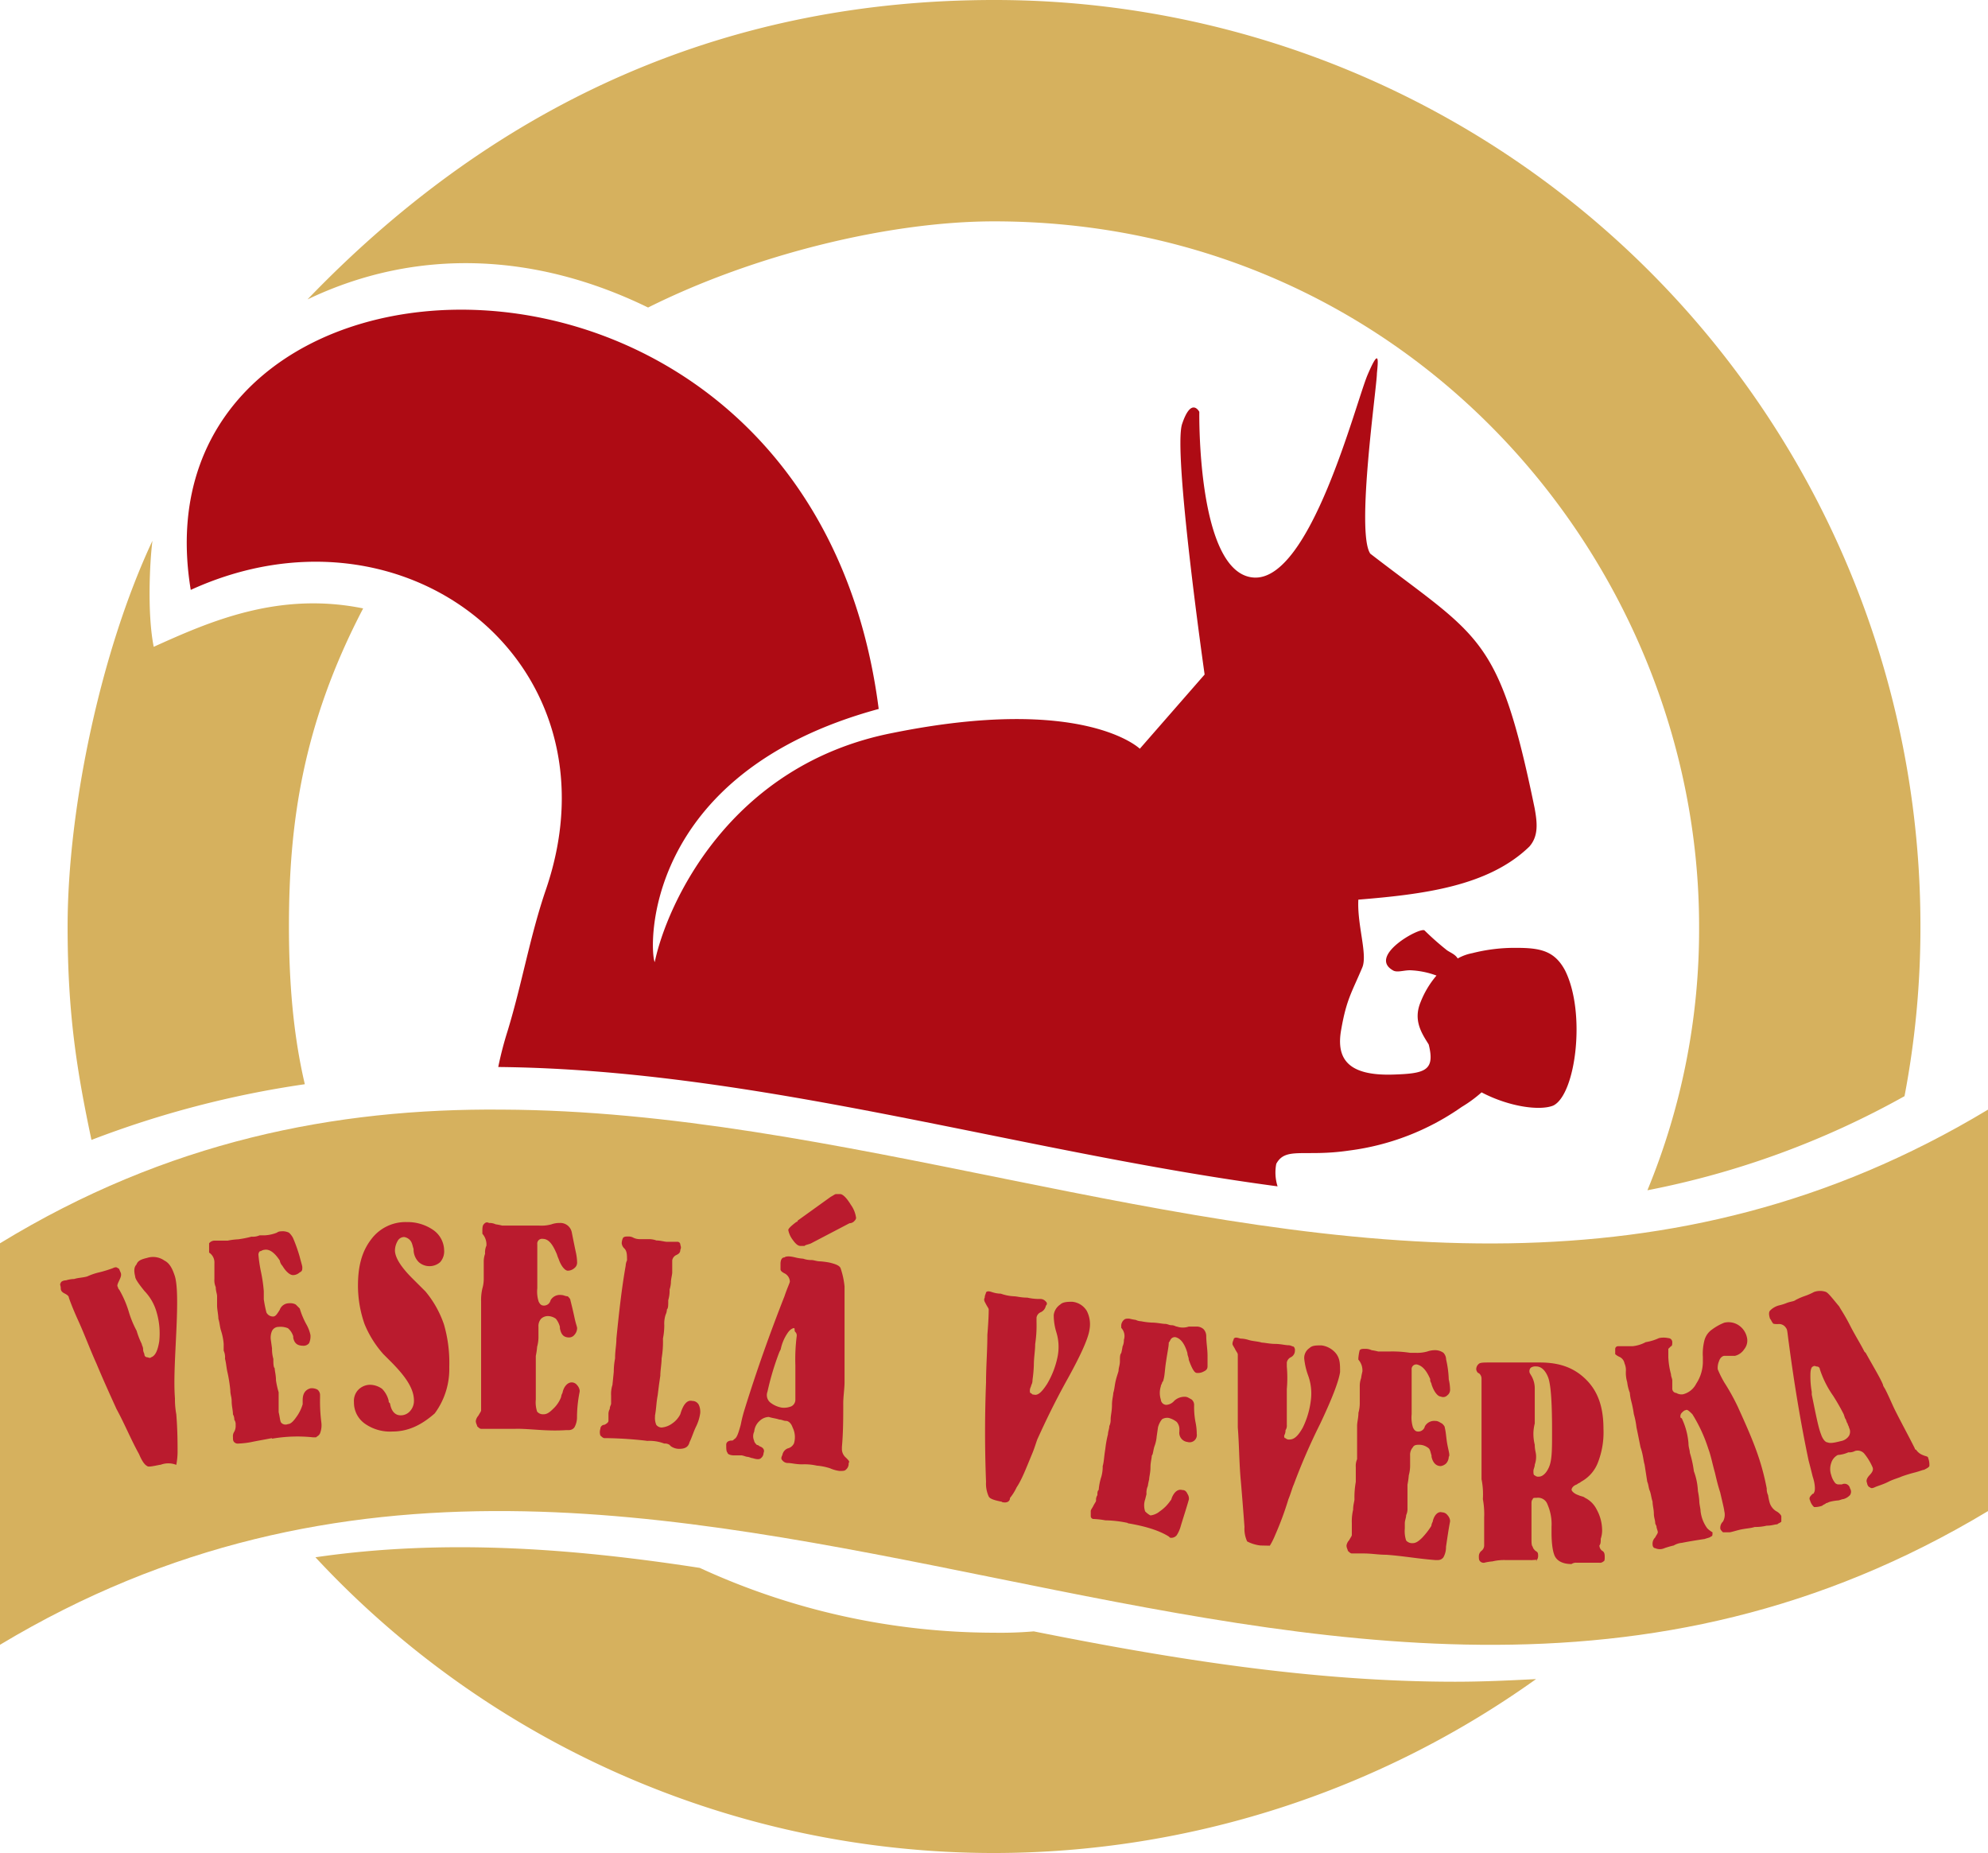 <svg xmlns="http://www.w3.org/2000/svg" viewBox="0 0 490.77 457.4"><defs><style>.cls-1{fill:#d6b15e;}.cls-1,.cls-2,.cls-3{fill-rule:evenodd;}.cls-2{fill:#ae0b14;}.cls-3{fill:#ba1b2e;}</style></defs><g id="Vrstva_2" data-name="Vrstva 2"><g id="Vrstva_1-2" data-name="Vrstva 1"><path class="cls-1" d="M406.69,293.81a168.64,168.64,0,0,0,12.76-65.11c0-90-72-174.06-174.06-174.06-25.85,0-59.22,8.18-85.4,21.27-27.48-13.42-56.93-15-84.08-2C124.33,23.56,181.59,0,245.39,0a228.51,228.51,0,0,1,228.7,228.7,221.37,221.37,0,0,1-3.93,41.88A213.25,213.25,0,0,1,406.69,293.81ZM37.63,133.49c-.66,5.24-1.31,18,.32,26.17,13.74-6.21,30.76-13.74,51.7-9.48C74.6,179,71.33,203.51,71.33,228.7c0,13.41,1,26.5,3.92,38.93a244.64,244.64,0,0,0-52.67,13.75c-3.6-17-5.89-31.09-5.89-52.68,0-29.12,8.18-68,20.94-95.21ZM245.39,457.4a228.7,228.7,0,0,1-167.52-73c31.41-4.58,63.15-2.29,94.88,2.62a174.08,174.08,0,0,0,72.64,16,97.43,97.43,0,0,0,9.81-.33c34.36,6.87,69,12.43,104.05,12.43,6.87,0,13.41-.32,19.95-.65A230.43,230.43,0,0,1,245.39,457.4Z"/><path class="cls-1" d="M0,406V306.9c41.22-25.2,82.78-33.38,124-33,82.78.33,165.88,34.36,248.66,33,39.26-.66,78.52-9.16,118.11-33V373c-41.88,25.19-83.43,33.37-125.31,33-79.83-.65-160-32.39-239.82-33C83.76,372.66,41.88,380.84,0,406Z"/><path class="cls-2" d="M352.7,257.82c-1.63-2.62-3.92-5.89-2-10.47a23,23,0,0,1,3.92-6.54,21,21,0,0,0-6.54-1.31c-1.63,0-3.27.65-4.25,0-6.22-3.6,6.87-10.8,7.85-9.82a68.77,68.77,0,0,0,5.56,4.91c1,.65,2,1,2.62,2a11.89,11.89,0,0,1,3.6-1.31,42.36,42.36,0,0,1,10.8-1.31c5.89,0,9.48.66,12.1,5.57,5.24,10.47,2.62,30.75-2.94,33.37-3.27,1.31-10.8.33-17.67-3.27a32.09,32.09,0,0,1-4.91,3.6A62,62,0,0,1,333.07,284c-11.12,1.64-15.7-1-18,3.28a11.27,11.27,0,0,0,.32,5.56C251.28,284.32,187.15,264,123,263.38a86.89,86.89,0,0,1,2.29-8.83c3.6-11.78,5.56-23.56,9.49-35,19-55.62-34.68-98.16-87.69-73.94C31.74,52.68,200.24,44.82,216.92,175c-58.89,16-56.6,59.88-55.29,62.49,2.94-14.06,18.32-48.75,58.89-56.6,47.11-9.49,60.86,3.93,60.86,3.93l16-18.32s-7.85-55-5.56-61.84,4.25-3,4.25-3-.65,39.92,13.41,40.9,25.2-43.19,28.14-50.06,2.62-3.6,2.29-.32c0,3.27-5.23,39.26-1.63,44.49,27.15,20.94,31.73,20,40.57,62.82.65,3.6,1,6.87-1.31,9.49-10.14,9.81-26.18,11.78-42.21,13.09-.33,6.21,2.29,13.41,1,16.68-2.61,6.22-3.92,7.86-5.23,15.38-1.31,7.2,1.63,11.45,12.76,11.12C351.72,265,354.34,264.36,352.7,257.82Z"/><path class="cls-3" d="M451.84,370.7c-.33,0-.66.32-1,.32-.33.33-.66.33-1,.66a5.68,5.68,0,0,1-2,.33,3.54,3.54,0,0,1-1-1.64c-.33-.65,0-1,.65-1.64a.32.32,0,0,0,.33-.32c.33-.33.33-2-.33-3.93-.32-1.31-.65-2.62-1-3.93-2-9.48-3.6-19.3-4.9-29.11-.33-2.3-.33-3.28-.66-3.6a2,2,0,0,0-2-1h0c-.66,0-1.31,0-1.31-.32-.33-.33-.33-.66-.66-1-.32-1-.32-1.64,0-2a4.72,4.72,0,0,1,2.29-1.31,12.21,12.21,0,0,0,2-.65c1-.33,1.63-.33,2-.65a16.24,16.24,0,0,1,2.29-1,14.78,14.78,0,0,0,2.29-1,4.41,4.41,0,0,1,2.95,0c.65.33,1.63,1.64,3.27,3.6.33.66,1.31,2,2.62,4.58s2.61,4.58,3.59,6.55l.33.32c2,3.6,3.6,6.22,4.26,7.85,0,.33.32.66.65,1.31,1,2,1.64,3.6,2.29,4.91,1.64,3.27,3.27,6.22,4.91,9.49a.32.32,0,0,0,.32.33,3.35,3.35,0,0,0,1.64,1.31c.66.32,1.31.32,1.31.65a4.82,4.82,0,0,1,.33,2c0,.33-.66.66-1.31,1-.33,0-1,.33-2.29.66s-2.29.65-3.27,1c-.66.33-2,.65-3.28,1.31s-2.61,1-3.27,1.31-1,.33-1.31,0c-.32,0-.65-.66-.65-1-.33-.66,0-1.31.65-2s1-1.31.66-2a14.15,14.15,0,0,0-2-3.27,2.17,2.17,0,0,0-2.29-.66,2.91,2.91,0,0,1-1.63.33,7.66,7.66,0,0,1-2.62.66,3.31,3.31,0,0,0-1.63,2,4.49,4.49,0,0,0,0,2.94,5.26,5.26,0,0,0,1,2,1.21,1.21,0,0,0,1,.32h.65a1.38,1.38,0,0,1,2,1,1.48,1.48,0,0,1,0,1.63,3.46,3.46,0,0,1-1.64,1c-.33,0-1,.33-1.31.33a11.51,11.51,0,0,0-2,.33Zm-4.26-33.38c-.32,0-.65.66-.65,2a21.53,21.53,0,0,0,.33,4.25v.66c1,4.9,1.63,8.17,2.29,9.81.32,1,1,2,1.63,2,.66.33,2,0,3.28-.32a3,3,0,0,0,2-1.31,2.08,2.08,0,0,0,0-2c0-.32-.33-.65-.33-1-.33-.32-.33-1-.65-1.31l-.33-1a51.87,51.87,0,0,0-2.62-4.58,24.45,24.45,0,0,1-3.27-6.54.71.71,0,0,0-.65-.66C448.24,337.32,447.91,337,447.58,337.32Zm-32.39,43.52a4.73,4.73,0,0,0-2,.65,20.53,20.53,0,0,0-2.29.66,2.74,2.74,0,0,1-2.29,0c-.33,0-.65-.33-.65-1a2.13,2.13,0,0,1,.65-1.64c.33-.65.65-1,.65-1.31s-.32-1-.32-1.31-.33-.65-.33-1c0-.65-.33-1.31-.33-2.29s-.32-2-.32-2.94c-.33-1-.33-1.64-.66-2.62-.33-.65-.33-1.64-.65-2.29l-.66-4.25c-.32-1-.32-2.29-1-4.26-.33-1.63-.65-3.27-1-4.91a19.53,19.53,0,0,0-.65-3.27,28.28,28.28,0,0,0-.66-3.27,11.51,11.51,0,0,1-.33-2,10.43,10.43,0,0,1-.65-2.62,8.06,8.06,0,0,1-.33-2.62,4.11,4.11,0,0,0-.33-2,2.19,2.19,0,0,0-1.3-1.64,3.92,3.92,0,0,1-1-.65v-1.31a.7.7,0,0,1,.66-.65h3.6a8.63,8.63,0,0,0,3.27-1,12.71,12.71,0,0,0,3.27-1,5.46,5.46,0,0,1,2.29,0,1,1,0,0,1,1,1c0,.33,0,1-.32,1l-.66.65v2a19.05,19.05,0,0,0,.66,4.26c0,.65.32,1,.32,1.63v2a1.05,1.05,0,0,0,1,1,2.46,2.46,0,0,0,1.64.33,5,5,0,0,0,3.27-2.62,9.91,9.91,0,0,0,1.64-5.24V335a13.34,13.34,0,0,1,.33-3.92,4.76,4.76,0,0,1,2-2.95,13.09,13.09,0,0,1,2.94-1.63,4.55,4.55,0,0,1,3.6.65,4.82,4.82,0,0,1,2,2.95,3.34,3.34,0,0,1-.66,2.94,3.8,3.8,0,0,1-2.29,1.64h-2.62c-.32,0-1,.32-1.31,1.31a4.2,4.2,0,0,0-.32,2,25.23,25.23,0,0,0,1.63,3.27,54.23,54.23,0,0,1,3.28,5.89c1.63,3.6,3.27,7.2,4.58,10.8a59.61,59.61,0,0,1,2.61,9.49,3.52,3.52,0,0,0,.33,1.63,14,14,0,0,0,.33,1.64,3.77,3.77,0,0,0,1.63,2.29c.66.32,1.31,1,1.31,1.31v1.3c-.32.33-.65.33-1,.66-.65,0-1.31.33-2.62.33a11.5,11.5,0,0,1-2.94.32c-1,.33-2,.33-3.6.66-1.31.32-2.29.65-2.62.65h-1.63c-.33-.33-.66-.65-.66-1a2.11,2.11,0,0,1,.66-1.64,3.48,3.48,0,0,0,.32-2.61c0-.33-.32-1.64-1-4.58-.65-2-1-3.6-1.31-4.91-.65-2.29-1-4.25-1.63-5.89a37.6,37.6,0,0,0-3.93-8.51c-.65-.65-1.31-1.31-1.63-1-.33,0-.66.33-1,.66a1.21,1.21,0,0,0-.32,1,.31.31,0,0,0,.32.32A17.79,17.79,0,0,1,416.5,354a18.43,18.43,0,0,1,.33,2.29c0,1,.33,1.64.33,2.29a26.55,26.55,0,0,1,1,4.58,16.26,16.26,0,0,1,1,4.91,18.43,18.43,0,0,1,.33,2.29c0,1,.32,2,.32,2.62a8.84,8.84,0,0,0,1.64,4.25,5.66,5.66,0,0,0,1.31,1c0,.66,0,1-.33,1-.33.33-.65.33-1.63.66C418.79,380.19,416.83,380.51,415.19,380.84Zm-37.3,4.25h-6.21a12.17,12.17,0,0,0-3.27.33,11.69,11.69,0,0,0-2,.33,1.2,1.2,0,0,1-1-.33c-.33-.33-.33-.65-.33-1.31a1.71,1.71,0,0,1,.66-1.31,1.67,1.67,0,0,0,.65-1.31v-6.87a20.59,20.59,0,0,0-.32-4.58,18.74,18.74,0,0,0-.33-4.91V340.27a1.69,1.69,0,0,0-.66-1.31c-.32,0-.65-.65-.65-1a1.72,1.72,0,0,1,.65-1.31c.33-.33,1.31-.33,2.62-.33h12.44c4.9,0,8.5,1.31,11.45,4.26s4.25,6.87,4.25,12.1a20.48,20.48,0,0,1-1.31,8.18,9.08,9.08,0,0,1-4.25,4.91c-.33.33-.66.33-1,.65-1,.33-1.31,1-1.31,1.31s.65,1,1.63,1.31c.66.33,1.31.33,1.64.66a6.35,6.35,0,0,1,2.94,2.94,10.56,10.56,0,0,1,1.31,4.58,6.54,6.54,0,0,1-.32,2.62c0,.65,0,1.31-.33,1.63a1.7,1.7,0,0,0,.65,1.31c.66.33.66,1,.66,1.64,0,.33,0,1-.33,1a1.19,1.19,0,0,1-1,.33h-5.56a2,2,0,0,0-1.31.32c-2,0-3.27-.65-3.93-1.63s-1-3.27-1-6.22v-1.31a12.15,12.15,0,0,0-1-5.56,2.45,2.45,0,0,0-2.62-1.63c-.65,0-1,0-1,.32-.33.33-.33.66-.33,1.31v8.18c0,1.31,0,2,.33,2.29,0,.33.33.66.65,1,.66.33.66.66.66,1.31a1.69,1.69,0,0,1-.66,1.31c1-.65,0-.33-1.31-.33Zm.66-31.41a11.2,11.2,0,0,0,.33,2.95c0,1.31.32,2,.32,2.62a5.71,5.71,0,0,1-.32,2.29c0,.65-.33,1-.33,1.63,0,.33,0,1,.33,1a1.18,1.18,0,0,0,1,.33c1,0,2-1,2.62-2.62s.65-4.25.65-7.52V353c0-7.2-.33-11.45-1-13.09s-1.64-2.62-2.95-2.62a2,2,0,0,0-1.31.33,1.23,1.23,0,0,0-.32,1c0,.33.32.66.65,1.31a6.16,6.16,0,0,1,.66,2.62v8.83a10.45,10.45,0,0,0-.33,2.29Zm-36.32,30.1c-2,0-3.6-.32-5.56-.32h-2.94c-.33,0-.66-.33-1-.66,0-.32-.32-.65-.32-1.31a2.43,2.43,0,0,1,.65-1.3c.33-.66.66-1,.66-1.31v-2.95a12.54,12.54,0,0,1,.32-3.27c0-1.31.33-2,.33-2.62a21.53,21.53,0,0,1,.33-4.25v-3.6a4.22,4.22,0,0,1,.32-2v-8.18c0-1,.33-2,.33-3.27a8.6,8.6,0,0,0,.33-2.29v-4.26a5.68,5.68,0,0,1,.33-2,14.43,14.43,0,0,1,.32-1.64,4,4,0,0,0-1-2.94h0v-.33a11.51,11.51,0,0,1,.33-2c.33-.33.65-.33,1.31-.33a3.52,3.52,0,0,1,1.63.33,14,14,0,0,1,1.64.33h2.62a28.71,28.71,0,0,1,5.23.32h1.31a9.22,9.22,0,0,0,2.94-.32,5.76,5.76,0,0,1,2-.33,3.54,3.54,0,0,1,2,.65,2.49,2.49,0,0,1,.66,1.64,25.73,25.73,0,0,1,.65,4.91,12.12,12.12,0,0,1,.33,2.61,1.68,1.68,0,0,1-.66,1.31,1.42,1.42,0,0,1-1.63.33c-.66,0-1.64-1-2.29-3,0-.32-.33-.65-.33-1v-.32c-1-2.29-2-3.28-3.27-3.6a1.15,1.15,0,0,0-1.31,1.31V349.1a8.11,8.11,0,0,0,.33,3.27c.32.66.65,1,1.3,1a1.67,1.67,0,0,0,1.64-1.31,2.66,2.66,0,0,1,2.62-1.31c.65,0,1,.33,1.63.65.33.33.66.66.66,1,.33,1.31.33,2.62.65,4.26s.66,2.62.33,2.94a2.54,2.54,0,0,1-.65,1.64,2.49,2.49,0,0,1-1.31.65c-1.31,0-2-1-2.29-2.29v-.32c-.33-1-.33-1.64-1-2a3.52,3.52,0,0,0-2-.65c-.65,0-1.31,0-1.63.65a2.76,2.76,0,0,0-.66,2v2.29a9.11,9.11,0,0,1-.33,2.61,18.65,18.65,0,0,1-.32,2.29v5.89a3.55,3.55,0,0,1-.33,1.64c0,.65-.33,1.31-.33,2v1.31a7.24,7.24,0,0,0,.33,2.95,1.94,1.94,0,0,0,1.64.65c.65,0,1.3-.33,2.29-1.31a18.36,18.36,0,0,0,2.29-2.94,2.61,2.61,0,0,1,.32-1C354,374,355,373,356,373.31a1.68,1.68,0,0,1,1.31.66,2.48,2.48,0,0,1,.66,1.31v.32c-.33,1.64-.66,3.93-1,6.22a5.06,5.06,0,0,1-.66,2.62,1.69,1.69,0,0,1-1.31.65h-.65c-4.26-.32-7.85-1-12.11-1.31Zm-31.08-2.29a9.39,9.39,0,0,1-3.27-1,7.54,7.54,0,0,1-.66-3.6c-.32-4.25-.65-8.5-1-12.43-.33-4.25-.33-8.18-.65-12.11v-18c0-.33-.33-.65-.66-1.31s-.65-1-.65-1.31c0-.65.33-1,.33-1.31.32-.32.65-.32,1.63,0a7,7,0,0,1,2,.33c1,.33,2.29.33,3.27.66.65,0,2,.32,3.27.32s2.62.33,3.27.33,1,.33,1.31.33a1.18,1.18,0,0,1,.33,1,1.79,1.79,0,0,1-1,1.63,1.78,1.78,0,0,0-1,1.31v1a31.4,31.4,0,0,1,0,5.57v8.83a2,2,0,0,1-.32,1.31,2.46,2.46,0,0,1-.33,1.31c0,.32,0,.65.33.65a1.18,1.18,0,0,0,1,.33c1,0,2-.66,3.27-2.95a21,21,0,0,0,2-6.87,13,13,0,0,0-.65-5.89,17.07,17.07,0,0,1-1-4.25,2.92,2.92,0,0,1,1.31-2.62c.65-.65,1.63-.65,2.94-.65a5.53,5.53,0,0,1,3.6,2c1,1.31,1,2.62,1,4.58q-.5,3.44-4.91,12.76a152.86,152.86,0,0,0-6.54,15.05c-.33.66-.65,2-1.31,3.6a78.07,78.07,0,0,1-3.27,8.84,17.75,17.75,0,0,1-1.31,2.61Zm-32.72-5.56a28.56,28.56,0,0,0-5.56-.65,20,20,0,0,0-2.95-.33.71.71,0,0,1-.65-.65V373c0-.33.33-.66.65-1.31s.66-1,.66-1.31a2,2,0,0,1,.33-1.31c0-.65,0-1,.32-1.31a14.31,14.31,0,0,1,.66-3.27,9.13,9.13,0,0,0,.33-2.62c.32-1,.32-2.29.65-4.25a25.82,25.82,0,0,1,.65-3.6c0-.65.33-1.31.33-2a3.55,3.55,0,0,0,.33-1.64c0-1,.33-2,.33-3.6,0-1.31.32-2.29.32-2.94.33-1,.33-2,.66-3.27s.65-2,.65-2.29c0-.66.33-1.31.33-2.29s0-1.64.33-2a14.17,14.17,0,0,0,.32-1.63,3.55,3.55,0,0,0,.33-1.64,2.93,2.93,0,0,0-.65-2.94h0v-.33a1.93,1.93,0,0,1,.65-1.64c.33-.32.65-.32,1.31-.32a14.63,14.63,0,0,0,1.63.32,3.26,3.26,0,0,0,1.31.33,17.56,17.56,0,0,0,2.62.33c1.31,0,2.62.32,3.27.32s1,.33,1.64.33,1,.33,1.31.33a4.49,4.49,0,0,0,2.94,0h2a2.54,2.54,0,0,1,1.64.65,2.49,2.49,0,0,1,.66,1.64c0,1.64.32,3.27.32,4.91v2.61c0,.66-.32,1-1,1.31a2.93,2.93,0,0,1-1.64.33c-.65,0-1.3-1.31-2-3.27,0-.66-.33-1-.33-1.64q-1-3.44-2.94-3.92a1.22,1.22,0,0,0-1,.32c-.33.33-.33.66-.66,1,0,1-.32,2.29-.65,4.58-.33,2-.33,3.59-.65,4.58a1,1,0,0,1-.33.65c0,.33-.33.65-.33,1a5.41,5.41,0,0,0,0,3.27,1.41,1.41,0,0,0,1.31,1.31,2.8,2.8,0,0,0,2-1,3.75,3.75,0,0,1,2.62-1c.65,0,1,.33,1.64.65a1.73,1.73,0,0,1,.65,1.31,20,20,0,0,0,.33,4.26,14.61,14.61,0,0,1,.32,2.94,1.79,1.79,0,0,1-2.29,2,2.28,2.28,0,0,1-2-2.61V353a2.78,2.78,0,0,0-.65-2,5.31,5.31,0,0,0-2-1,2.43,2.43,0,0,0-1.63.33,5.19,5.19,0,0,0-1,2l-.33,2.29A8.63,8.63,0,0,1,285,357c-.33,1-.33,2-.66,2.29,0,.65-.33,1.63-.33,2.94s-.32,2.29-.32,2.94a14.5,14.5,0,0,0-.33,1.64,4.13,4.13,0,0,0-.33,2l-.33,1.31a4.54,4.54,0,0,0,0,2.95,4.82,4.82,0,0,0,1.31,1,4.36,4.36,0,0,0,2.29-1,9.89,9.89,0,0,0,2.62-2.62,1.15,1.15,0,0,0,.33-.65c.65-1.64,1.63-2.29,2.62-2,.65,0,1,.33,1.3,1a2,2,0,0,1,.33,1.31c-.65,2.29-1.31,4.26-2,6.55a8.16,8.16,0,0,1-1,2.29,1.73,1.73,0,0,1-1.31.65c-.33,0-.33,0-.66-.33-2.61-1.63-6.21-2.61-10.14-3.27Zm-31.08-5.23c-1.64-.33-2.95-.66-3.27-1.31a7.61,7.61,0,0,1-.66-3.6q-.48-12.27,0-24.54c0-3.93.33-7.85.33-11.78.33-3.92.33-5.89.33-6.21s-.33-.66-.66-1.31-.65-1-.32-1.64c0-.65.32-1,.32-1.31.33-.33.66-.33,1.64,0a7.06,7.06,0,0,0,2,.33,11.51,11.51,0,0,0,3.27.65c.66,0,1.64.33,3.28.33a13.37,13.37,0,0,0,3.27.33,1.73,1.73,0,0,1,1.31.65.62.62,0,0,1,0,1,2.19,2.19,0,0,1-1.31,1.64,1.74,1.74,0,0,0-1,1.31v1a31.45,31.45,0,0,1-.33,5.56c0,1.64-.33,3.27-.33,5.24a34.09,34.09,0,0,1-.33,3.6,2.5,2.5,0,0,1-.32,1.3c0,.33-.33.66-.33,1.31,0,.33,0,.66.33.66.32.33.32.33.65.33,1,.32,2-.66,3.27-2.62a21.46,21.46,0,0,0,2.62-6.87,12.27,12.27,0,0,0-.33-5.89,14.31,14.31,0,0,1-.65-4.26,3.66,3.66,0,0,1,1.64-2.61c.65-.66,2-.66,2.94-.66a4.73,4.73,0,0,1,3.6,2.29,7.21,7.21,0,0,1,.65,4.58c-.32,2.29-2.29,6.55-5.56,12.44s-5.56,10.79-7.2,14.39c-.32.66-.65,2-1.31,3.6-1.63,3.93-2.61,6.54-3.92,8.51a12.52,12.52,0,0,1-1.64,2.62c0,1-1,1.3-2,1Zm-47.11-63.8c-.66.32-1.31.32-1.64.65h-1c-.66,0-1.31-.65-2-1.64a5.72,5.72,0,0,1-1-2.29c0-.32.66-1,2-2a.32.32,0,0,0,.32-.33l8.18-5.88c.66-.33,1-.66,1.31-.66h1c.66,0,1.64,1,2.62,2.62a7.15,7.15,0,0,1,1.31,3.27,1.11,1.11,0,0,1-.33.65,1.68,1.68,0,0,1-1.31.66Zm-17,52.35h-2c-1,0-1.64-.33-1.64-.66-.32-.33-.32-1-.32-2,0-.66.65-1,1.3-1,.33,0,.33,0,.66-.33.65-.33,1-1.31,1.63-3.6a34,34,0,0,1,1-3.93c2.94-9.48,6.21-18.65,9.81-27.81.66-2,1.31-3.27,1.31-3.6a2.38,2.38,0,0,0-1.31-2h0c-.65-.33-1-.65-1-1v-1.31c0-1,.33-1.63,1-1.63.33-.33,1.31-.33,2.62,0a11.84,11.84,0,0,0,2,.32,5.73,5.73,0,0,0,2,.33c.65,0,1.3.33,2.29.33a19,19,0,0,1,2.29.32c1.3.33,2.29.66,2.61,1.31a19.56,19.56,0,0,1,1,4.58v23.56c0,1.64-.32,3.6-.32,5.24,0,3.59,0,7.19-.33,10.79v.66a2.84,2.84,0,0,0,1,2c.66.65,1,1,.66,1.31a1.89,1.89,0,0,1-.66,1.63c-.33.33-.65.33-1.63.33a8.48,8.48,0,0,1-2.29-.65,14.28,14.28,0,0,0-3.28-.66,13.68,13.68,0,0,0-3.6-.32c-1.63,0-2.61-.33-3.59-.33a1.68,1.68,0,0,1-1.31-.66c-.33-.32-.33-.65,0-1.3a2.16,2.16,0,0,1,1.31-1.64A2.3,2.3,0,0,0,196,356.3a5.3,5.3,0,0,0-.33-3.93c-.32-1-1-1.63-1.63-1.63s-1-.33-1.64-.33c-1-.33-1.63-.33-2.61-.65a3.48,3.48,0,0,0-2.29,1,4,4,0,0,0-1.31,2.62,2.66,2.66,0,0,0,0,2.29c0,.32.32.65.65,1a1,1,0,0,1,.66.33c1,.32,1.3,1,1,1.63a1.69,1.69,0,0,1-.66,1.31c-.32.33-1,.33-2,0-.33,0-1-.33-1.31-.33s-1-.32-1.31-.32ZM196,327.84c-.33,0-1,.32-1.63,1.3a11,11,0,0,0-1.64,3.93l-.33.66a67.83,67.83,0,0,0-2.94,9.81,2.38,2.38,0,0,0,.65,2.62,6.28,6.28,0,0,0,2.95,1.31,4.83,4.83,0,0,0,2.29-.33,1.81,1.81,0,0,0,1-1.64V337a45.78,45.78,0,0,1,.33-7.2,1.18,1.18,0,0,0-.33-1C196,328.49,196.31,327.84,196,327.84Zm-36.32,27.81a97.93,97.93,0,0,0-9.81-.66h-.66c-.32,0-.65-.33-1-.65a2.63,2.63,0,0,1,0-1.64,1,1,0,0,1,1-1c.66-.33,1-.65,1-1V349.1a2.55,2.55,0,0,1,.32-1.31c0-.65.33-1,.33-1.3v-2a7.19,7.19,0,0,1,.33-2.62l.33-3.27a17.2,17.2,0,0,1,.32-3.27c0-2,.33-3.27.33-4.91.65-6.54,1.31-12.43,2.29-18a3.34,3.34,0,0,1,.33-1.31c0-1.31,0-2.29-.66-2.94a2,2,0,0,1-.65-1.31,3.34,3.34,0,0,1,.33-1.31c.32-.33.65-.33,1.3-.33a2.45,2.45,0,0,1,1.31.33,3.65,3.65,0,0,0,1.64.32h2a5.68,5.68,0,0,1,2,.33c1,0,2,.33,2.62.33h2.62a.7.7,0,0,1,.65.65c0,.33.33.66,0,1.31,0,.66-.32,1-1,1.31a1.76,1.76,0,0,0-1,1.31v2.94c0,.66-.33,1.64-.33,2.62a6.89,6.89,0,0,1-.32,1.64,8.12,8.12,0,0,1-.33,2.62c0,1.3,0,2-.33,2.29a3.28,3.28,0,0,1-.32,1.3,7.19,7.19,0,0,0-.33,2.62,16.58,16.58,0,0,1-.33,3.27,24.53,24.53,0,0,1-.33,4.91c0,1.31-.32,2.95-.32,4.25l-.33,2.29-.33,2.62c-.33,1.64-.33,3.27-.65,4.91v.33a4.22,4.22,0,0,0,.32,2,1.7,1.7,0,0,0,1.31.65,5.15,5.15,0,0,0,2.62-1,6,6,0,0,0,2-2.29c.66-2.29,1.64-3.6,2.95-3.27a1.79,1.79,0,0,1,1.63,1,4.15,4.15,0,0,1,.33,2,10.84,10.84,0,0,1-1,3.27c-.65,1.31-1,2.61-1.64,3.92h0c-.32,1.31-1.3,1.64-2.61,1.64a3.61,3.61,0,0,1-2-.65l-.32-.33a2,2,0,0,0-1.31-.33,10.15,10.15,0,0,0-4.26-.65Zm-32.39-2.95h-8.5c-.33,0-.66-.33-1-.65,0-.33-.33-.66-.33-1.31a2.53,2.53,0,0,1,.65-1.31c.33-.65.66-1,.66-1.31V321.29a12.54,12.54,0,0,1,.32-3.27,8.56,8.56,0,0,0,.33-2.29v-4.25a5.76,5.76,0,0,1,.33-2,4.13,4.13,0,0,1,.33-2,4,4,0,0,0-1-2.94h0v-.33c0-1,0-1.64.33-2s.66-.66,1.31-.33a3.55,3.55,0,0,1,1.64.33,14.63,14.63,0,0,1,1.63.32h9.16a9.28,9.28,0,0,0,3-.32,5.68,5.68,0,0,1,2-.33,2.87,2.87,0,0,1,3,2.29c.32,1.63.65,3.27,1,4.91a12.48,12.48,0,0,1,.32,2.61,1.67,1.67,0,0,1-.65,1.31,2.49,2.49,0,0,1-1.64.66c-.65,0-1.63-1-2.29-2.95-.32-.65-.32-1-.65-1.63-1-2.29-2-3.28-3.27-3.28a1.18,1.18,0,0,0-1,.33,1.2,1.2,0,0,0-.33,1V318a8.11,8.11,0,0,0,.33,3.27c.32.66.65,1,1.3,1a1.66,1.66,0,0,0,1.64-1.3,2.64,2.64,0,0,1,2.62-1.31c.65,0,1,.32,1.63.32.33.33.66.66.66,1,.33,1.3.65,2.61,1,4.25s.65,2.29.65,2.62a2.48,2.48,0,0,1-.65,1.63,1.69,1.69,0,0,1-1.31.66c-1.31,0-2-.66-2.29-2.29v-.33a5.26,5.26,0,0,0-1-2,3.5,3.5,0,0,0-2-.66,2.49,2.49,0,0,0-1.64.66,2.73,2.73,0,0,0-.65,2v2.29a9.17,9.17,0,0,1-.33,2.62,18.43,18.43,0,0,1-.33,2.29V345.5a7.24,7.24,0,0,0,.33,2.95,1.91,1.91,0,0,0,1.63.65c.66,0,1.31-.32,2.29-1.31a7.67,7.67,0,0,0,2-2.94,2.49,2.49,0,0,1,.33-1c.32-1.64,1.3-2.62,2.29-2.62a1.7,1.7,0,0,1,1.3.65,2.51,2.51,0,0,1,.66,1.31v.33a32.77,32.77,0,0,0-.66,6.22,5,5,0,0,1-.65,2.61,1.69,1.69,0,0,1-1.31.66h-.65c-4.91.33-8.51-.33-12.44-.33Zm-30.42.66a10.75,10.75,0,0,1-6.88-2,6.36,6.36,0,0,1-2.61-5.23,4,4,0,0,1,1-3,4.14,4.14,0,0,1,2.94-1.31,5.24,5.24,0,0,1,3,1,6.25,6.25,0,0,1,1.63,2.94c0,.33,0,.33.33.66.33,2,1.31,2.94,2.62,2.94a3,3,0,0,0,2.29-1,3.75,3.75,0,0,0,1-2.62c0-2.94-2-5.89-5.56-9.49l-2-2A25.88,25.88,0,0,1,90,326.85a28.78,28.78,0,0,1-1.63-9.48c0-4.91,1-8.51,3.27-11.46a10.56,10.56,0,0,1,8.83-4.25,11.12,11.12,0,0,1,6.55,2,6.24,6.24,0,0,1,2.62,4.91,4,4,0,0,1-1,3,4,4,0,0,1-5.23,0,4.39,4.39,0,0,1-1.31-3.27c-.33-1-.33-1.64-1-2.3a2.53,2.53,0,0,0-1.31-.65,1.82,1.82,0,0,0-1.64,1,4.83,4.83,0,0,0-.65,2.29c0,1.64,1.31,3.93,4.25,6.87l3.28,3.27a25.49,25.49,0,0,1,4.58,8.18,34.06,34.06,0,0,1,1.3,10.47,18.44,18.44,0,0,1-3.59,11.46C103.72,352.05,100.44,353.36,96.85,353.36ZM67.07,355c-1.63.33-3.6.66-5.23,1a20.15,20.15,0,0,1-3,.33,1.2,1.2,0,0,1-1-.33c-.33-.32-.33-.65-.33-1.31a1.93,1.93,0,0,1,.33-1.3,3,3,0,0,0,.33-1.64,2,2,0,0,0-.33-1.31,2.46,2.46,0,0,0-.33-1.31c0-1-.32-2-.32-3.27,0-1-.33-1.63-.33-2.62a35.52,35.52,0,0,0-.65-4.25c-.33-1.31-.33-2.29-.66-3.6a4.11,4.11,0,0,0-.33-2v-1.64a14.23,14.23,0,0,0-.65-3.27c-.33-1-.33-2-.66-2.94,0-1-.32-2.29-.32-3.28V320c0-.65-.33-1.31-.33-2.29a4.11,4.11,0,0,1-.33-2V311.8a2.9,2.9,0,0,0-1.31-2.61h0V306.9a1.71,1.71,0,0,1,1.31-.66h3.28a17.15,17.15,0,0,1,2.61-.33,26.22,26.22,0,0,0,3.27-.65,4.15,4.15,0,0,0,2-.33h1.31a9.44,9.44,0,0,0,2.94-.65,1.61,1.61,0,0,1,1-.33,3.55,3.55,0,0,1,2,.33,4.67,4.67,0,0,1,1,1.31,38.57,38.57,0,0,1,1.63,4.58c.33,1.31.66,2.29.66,2.62,0,.65,0,1-.66,1.3a2.47,2.47,0,0,1-1.63.66c-.66,0-1.64-.66-2.62-2.29a2.45,2.45,0,0,1-.65-1.31c-1.31-2-2.62-2.94-3.93-2.62-.33,0-.66.33-1,.33a1.19,1.19,0,0,0-.33,1,35.52,35.52,0,0,0,.65,4.25,37.3,37.3,0,0,1,.66,4.59v2a30.53,30.53,0,0,0,.65,3.27,1.82,1.82,0,0,0,1.64,1c.65,0,1-.65,1.64-1.63a2.44,2.44,0,0,1,2.29-1.64A2.91,2.91,0,0,1,73,322c.33.32.66.65,1,1a19.57,19.57,0,0,0,1.64,3.92,9,9,0,0,1,1,2.62,4.15,4.15,0,0,1-.33,2,1.7,1.7,0,0,1-1.31.65c-1.3,0-2.29-.33-2.61-2v-.33a4.2,4.2,0,0,0-1.31-2,4.83,4.83,0,0,0-2.29-.33,1.81,1.81,0,0,0-1.64,1,4.22,4.22,0,0,0-.32,2l.32,2.29a9.13,9.13,0,0,0,.33,2.62c0,1,0,2,.33,2.29,0,.66.32,1.64.32,3a20.75,20.75,0,0,0,.66,2.94v4.91c.33,1.31.33,2.29.65,2.62a1.45,1.45,0,0,0,1.64.32c.65,0,1.31-.65,2-1.63a10.25,10.25,0,0,0,1.64-3.27v-1c0-1.63.65-2.61,2-2.94a3,3,0,0,1,1.64.33,1.7,1.7,0,0,1,.65,1.31v.65a41.43,41.43,0,0,0,.33,6.22,5.56,5.56,0,0,1-.33,2.61c-.33.66-.65.66-1,1h-.66a36.76,36.76,0,0,0-10.14.32Zm-27.48,6.55c-1.64.32-3,.65-3.27.32-.66-.32-1.31-1.31-2-2.94-2-3.6-3.59-7.53-5.56-11.13-1.63-3.59-3.27-7.19-4.91-11.12-1.63-3.6-2.94-7.2-4.58-10.8S17,320.31,17,320.31c0-.33-.32-.65-1-1s-1-.66-1-1.31-.33-1,0-1.31c0-.33.65-.65,1.31-.65a7.06,7.06,0,0,1,2-.33c1-.33,2.29-.33,3.27-.65a15.3,15.3,0,0,1,2.95-1c1.31-.32,2.29-.65,3.27-1,.65-.32,1-.32,1.31,0,.33,0,.33.33.65,1s0,1.31-.32,2-.66,1.31-.33,1.63a1,1,0,0,0,.33.66,25.6,25.6,0,0,1,2.29,5.23,24.75,24.75,0,0,0,2,4.91A19.63,19.63,0,0,0,35,331.76c0,.33.33.66.33,1.31s.32,1,.32,1.31a.7.7,0,0,0,.66.65c.32,0,.65.33,1,0,1-.32,1.63-1.63,2-3.92a18.55,18.55,0,0,0-.65-7.2,12.33,12.33,0,0,0-3-5.24c-1.31-1.63-2.29-2.94-2.29-3.59-.32-1.31-.32-2.29.33-2.95.33-1,1.31-1.31,2.62-1.63a4.84,4.84,0,0,1,4.25.65c1.31.65,2,2,2.62,3.93.65,2.29.65,6.87.33,13.74s-.66,12.1-.33,16.36a20.2,20.2,0,0,0,.33,3.92c.32,3.93.32,7.2.32,9.49a18.56,18.56,0,0,1-.32,3,5.31,5.31,0,0,0-3.93,0Z"/></g></g></svg>